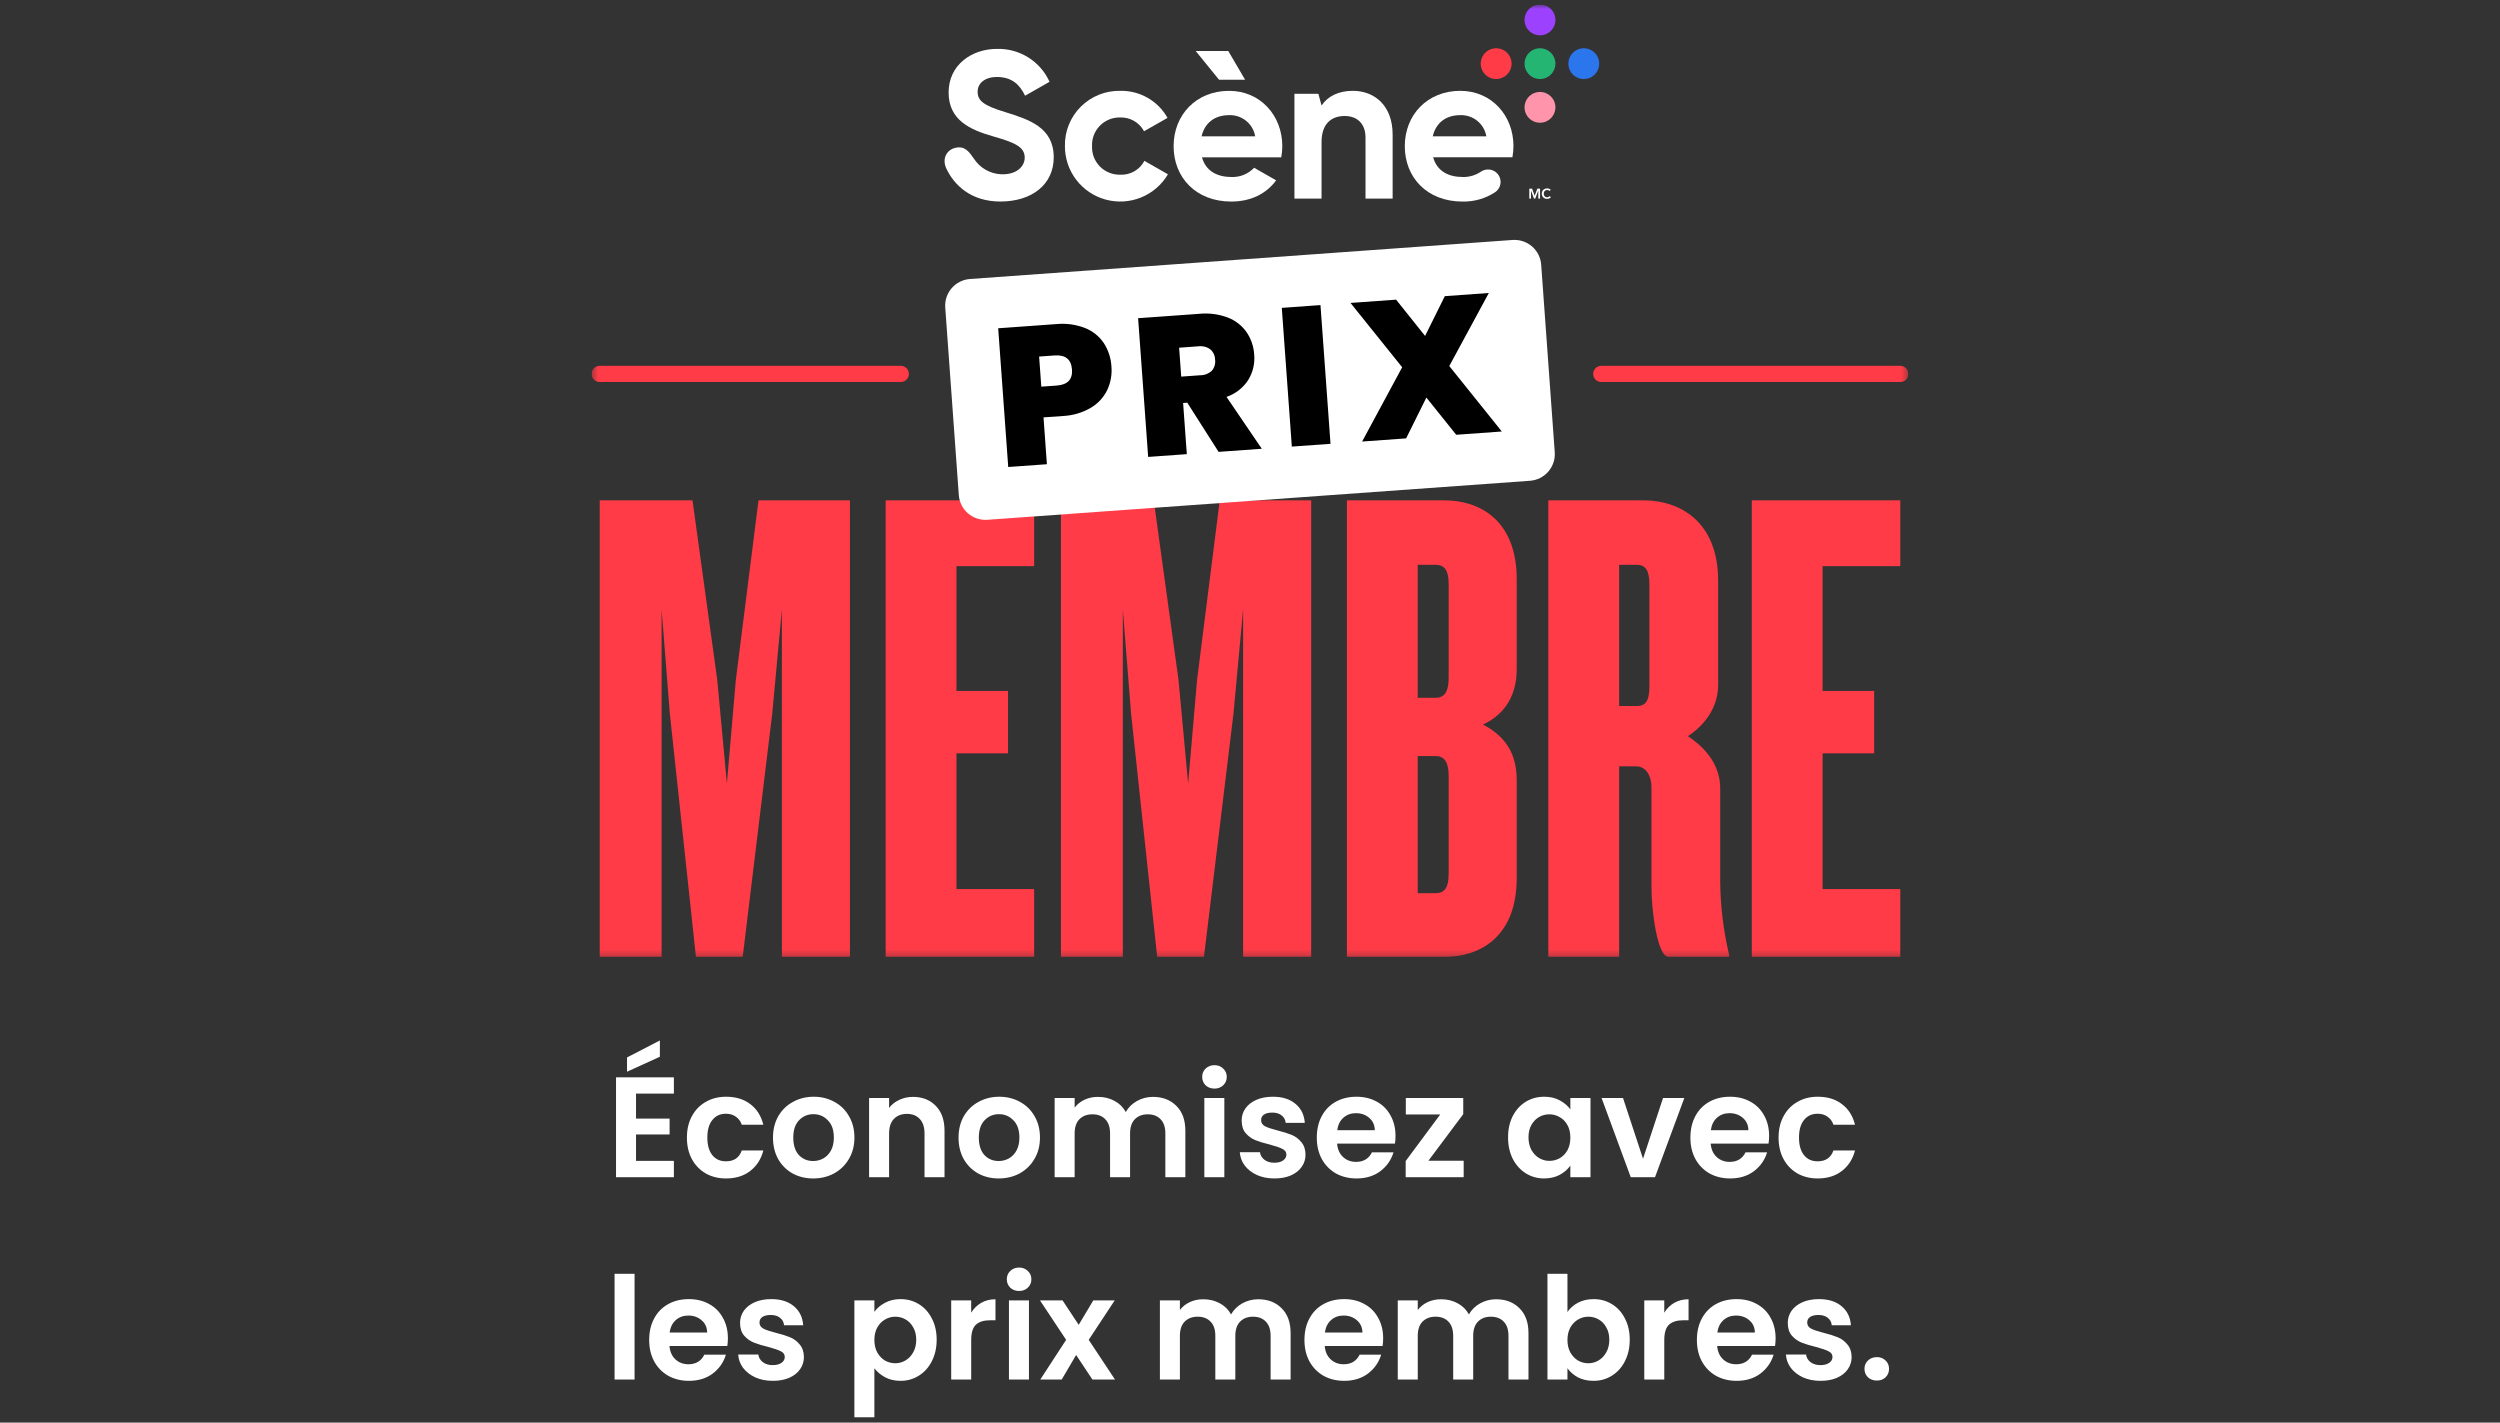 <svg width="420" height="239" viewBox="0 0 420 239" fill="none" xmlns="http://www.w3.org/2000/svg">
<rect x="0" y="0" width="420" height="239" fill="#333333" stroke="none"/>
<g clip-path="url(#clip0_2713_1265)">
<mask id="mask0_2713_1265" style="mask-type:luminance" maskUnits="userSpaceOnUse" x="99" y="0" width="222" height="161">
<path d="M320.612 0.764H99.388V160.764H320.612V0.764Z" fill="white"/>
</mask>
<g mask="url(#mask0_2713_1265)">
<path d="M319.248 64.177H269.02C268.658 64.177 268.312 64.034 268.056 63.779C267.8 63.524 267.656 63.178 267.656 62.817C267.656 62.456 267.8 62.11 268.056 61.855C268.312 61.6 268.658 61.457 269.02 61.457H319.248C319.61 61.457 319.957 61.6 320.212 61.855C320.468 62.11 320.612 62.456 320.612 62.817C320.612 63.178 320.468 63.524 320.212 63.779C319.957 64.034 319.61 64.177 319.248 64.177Z" fill="#FF3B47"/>
<path d="M131.356 160.764V102.37L129.739 119.877L124.773 160.764H116.919L112.53 119.877L111.147 102.37V160.764H100.752V84.058H116.342L120.5 114.234L122.118 131.624L123.619 114.234L127.43 84.058H142.79V160.764H131.356Z" fill="#FF3B47"/>
<path d="M148.792 160.764V84.058H173.738V95.115H160.687V116.077H169.349V126.558H160.687V149.361H173.738V160.764H148.792Z" fill="#FF3B47"/>
<path d="M208.843 160.764V102.37L207.227 119.877L202.262 160.764H194.409L190.021 119.877L188.635 102.37V160.764H178.24V84.058H193.832L197.989 114.234L199.606 131.624L201.107 114.234L204.918 84.058H220.279V160.764H208.843Z" fill="#FF3B47"/>
<path d="M242.681 160.764H226.281V84.059H242.681C248.452 84.059 254.807 87.284 254.807 97.303V112.391C254.807 116.538 253.075 119.877 249.149 121.721C253.078 123.794 254.807 126.788 254.807 131.049V147.521C254.807 157.54 248.455 160.765 242.681 160.765M243.374 98.111C243.374 95.807 242.681 94.886 241.18 94.886H238.177V117.229H241.18C242.681 117.229 243.374 116.193 243.374 113.89V98.111ZM243.374 130.359C243.374 128.056 242.681 127.02 241.18 127.02H238.177V150.055H241.18C242.681 150.055 243.374 149.133 243.374 146.829V130.359Z" fill="#FF3B47"/>
<path d="M280.33 160.764C278.484 160.764 277.444 153.278 277.444 148.901V132.202C277.444 130.358 276.52 128.746 274.903 128.746H272.017V160.764H260.119V84.059H276.172C282.062 84.059 288.645 87.514 288.645 97.534V115.041C288.645 118.612 286.68 121.606 283.564 123.68C286.682 125.752 288.993 128.631 288.993 132.432V147.981C289.023 152.17 289.526 156.342 290.493 160.419V160.765L280.33 160.764ZM277.097 98.11C277.097 95.807 276.405 94.886 275.018 94.886H272.015V118.611H275.018C276.404 118.611 277.097 117.805 277.097 115.387V98.11Z" fill="#FF3B47"/>
<path d="M294.303 160.764V84.058H319.249V95.115H306.198V116.077H314.86V126.558H306.198V149.361H319.249V160.764H294.303Z" fill="#FF3B47"/>
<path d="M233.962 22.551V33.364H229.406V23.114C229.406 20.72 227.957 19.487 225.906 19.487C223.682 19.487 222.02 20.789 222.02 23.853V33.364H217.464V15.753H221.488L222.02 17.726C223.08 16.141 224.917 15.259 227.283 15.259C231.029 15.259 233.958 17.867 233.958 22.551" fill="white"/>
<path d="M245.751 29.739C246.819 29.758 247.867 29.454 248.759 28.869C249.09 28.636 249.479 28.5 249.884 28.479C250.288 28.457 250.69 28.55 251.043 28.747C251.351 28.923 251.608 29.174 251.791 29.476C251.975 29.779 252.079 30.122 252.094 30.475C252.108 30.828 252.033 31.179 251.875 31.496C251.717 31.812 251.481 32.083 251.19 32.284C249.558 33.358 247.637 33.908 245.683 33.86C239.75 33.86 236.005 29.81 236.005 24.562C236.005 19.313 239.782 15.259 245.327 15.259C250.554 15.259 254.262 19.381 254.262 24.559C254.259 25.185 254.2 25.81 254.086 26.425H240.77C241.406 28.752 243.349 29.736 245.751 29.736M249.707 22.904C249.534 21.882 248.994 20.957 248.188 20.303C247.383 19.648 246.366 19.308 245.327 19.345C242.89 19.345 241.23 20.649 240.7 22.904H249.707Z" fill="white"/>
<path d="M261.31 3.35C261.31 3.862 261.158 4.362 260.873 4.787C260.588 5.213 260.183 5.544 259.709 5.74C259.235 5.936 258.714 5.987 258.211 5.887C257.707 5.788 257.245 5.541 256.882 5.179C256.52 4.818 256.272 4.357 256.172 3.855C256.072 3.353 256.123 2.833 256.32 2.36C256.516 1.888 256.848 1.484 257.275 1.199C257.701 0.915 258.203 0.763 258.716 0.763C259.057 0.763 259.394 0.83 259.709 0.96C260.024 1.09 260.31 1.28 260.551 1.521C260.792 1.761 260.983 2.046 261.113 2.36C261.244 2.674 261.311 3.01 261.31 3.35Z" fill="#9C42FF"/>
<path d="M261.31 10.692C261.31 11.203 261.158 11.703 260.873 12.129C260.588 12.554 260.183 12.885 259.709 13.081C259.235 13.277 258.713 13.328 258.21 13.228C257.707 13.128 257.245 12.882 256.882 12.52C256.519 12.159 256.272 11.698 256.172 11.196C256.072 10.694 256.123 10.174 256.32 9.701C256.516 9.229 256.848 8.825 257.275 8.54C257.701 8.256 258.203 8.104 258.716 8.104C259.404 8.104 260.064 8.377 260.55 8.862C261.037 9.347 261.31 10.005 261.31 10.692Z" fill="#24B573"/>
<path d="M261.31 18.033C261.31 18.545 261.158 19.045 260.873 19.47C260.588 19.896 260.183 20.227 259.709 20.423C259.235 20.619 258.713 20.67 258.21 20.57C257.707 20.47 257.245 20.224 256.882 19.862C256.519 19.5 256.272 19.039 256.172 18.538C256.072 18.036 256.123 17.516 256.32 17.043C256.516 16.57 256.848 16.166 257.275 15.882C257.701 15.598 258.203 15.446 258.716 15.446C259.057 15.446 259.394 15.512 259.709 15.643C260.024 15.773 260.31 15.963 260.551 16.203C260.792 16.444 260.983 16.729 261.113 17.043C261.244 17.357 261.311 17.694 261.31 18.033Z" fill="#FF94AB"/>
<path d="M266.077 13.279C265.564 13.279 265.063 13.127 264.636 12.843C264.21 12.559 263.877 12.155 263.681 11.682C263.485 11.209 263.434 10.689 263.534 10.188C263.634 9.686 263.881 9.225 264.244 8.863C264.606 8.501 265.069 8.255 265.572 8.155C266.075 8.055 266.596 8.106 267.07 8.302C267.544 8.498 267.95 8.829 268.235 9.255C268.52 9.68 268.672 10.18 268.672 10.692C268.672 11.032 268.605 11.368 268.475 11.682C268.344 11.996 268.153 12.281 267.912 12.522C267.671 12.762 267.385 12.953 267.07 13.082C266.756 13.213 266.418 13.279 266.077 13.279Z" fill="#2B75ED"/>
<path d="M251.355 13.279C250.842 13.279 250.341 13.127 249.914 12.843C249.488 12.559 249.156 12.155 248.959 11.682C248.763 11.209 248.712 10.689 248.812 10.188C248.912 9.686 249.159 9.225 249.522 8.863C249.885 8.501 250.347 8.255 250.85 8.155C251.353 8.055 251.875 8.106 252.348 8.302C252.822 8.498 253.228 8.829 253.513 9.255C253.798 9.68 253.95 10.18 253.95 10.692C253.95 11.378 253.677 12.036 253.19 12.521C252.703 13.007 252.044 13.279 251.355 13.279Z" fill="#FF3B47"/>
<path d="M210.692 28.183C210.209 28.695 209.622 29.098 208.971 29.366C208.32 29.634 207.619 29.761 206.915 29.739C204.513 29.739 202.57 28.753 201.934 26.427H215.25C215.364 25.812 215.423 25.188 215.426 24.562C215.426 19.384 211.718 15.262 206.491 15.262C200.945 15.262 197.167 19.314 197.167 24.562C197.167 29.81 200.912 33.86 206.844 33.86C210.135 33.86 212.724 32.563 214.391 30.297L210.692 28.183ZM206.491 19.345C207.53 19.308 208.547 19.648 209.352 20.303C210.158 20.957 210.698 21.882 210.871 22.904H201.866C202.394 20.649 204.055 19.345 206.491 19.345Z" fill="white"/>
<path d="M168.94 18.852C165.195 17.726 164.242 16.916 164.242 15.4C164.242 13.991 165.443 12.935 167.492 12.935C169.989 12.935 171.331 14.227 172.215 16.082L176.322 13.743C175.561 12.055 174.317 10.629 172.745 9.645C171.173 8.661 169.344 8.163 167.489 8.214C163.253 8.214 159.367 10.891 159.367 15.54C159.367 20.225 163.04 21.81 166.819 22.902C170.492 23.957 172.152 24.663 172.152 26.494C172.152 27.867 170.89 29.393 168.149 29.277C167.232 29.228 166.341 28.962 165.549 28.501C164.757 28.039 164.086 27.395 163.594 26.623C162.832 25.543 162.125 24.477 160.546 24.825C158.967 25.173 158.244 26.727 158.978 28.299C160.237 30.985 163.005 33.856 168.055 33.856C173.318 33.856 177.026 31.04 177.026 26.425C177.026 21.389 172.859 20.085 168.938 18.852" fill="white"/>
<path d="M188.196 29.349C187.564 29.364 186.936 29.251 186.35 29.015C185.764 28.779 185.232 28.425 184.789 27.976C184.345 27.527 183.999 26.992 183.77 26.404C183.542 25.817 183.438 25.188 183.463 24.559C183.434 23.926 183.536 23.295 183.762 22.703C183.989 22.112 184.334 21.573 184.778 21.12C185.222 20.668 185.755 20.311 186.342 20.072C186.93 19.834 187.561 19.718 188.196 19.732C189.013 19.706 189.822 19.91 190.529 20.32C191.237 20.729 191.815 21.329 192.197 22.05L196.143 19.803C195.36 18.403 194.21 17.241 192.817 16.441C191.424 15.641 189.839 15.232 188.232 15.259C187 15.232 185.775 15.453 184.631 15.91C183.487 16.368 182.448 17.052 181.576 17.921C180.704 18.79 180.019 19.826 179.56 20.967C179.101 22.108 178.879 23.33 178.907 24.559C178.9 26.596 179.566 28.579 180.802 30.2C182.039 31.822 183.777 32.992 185.747 33.529C187.718 34.067 189.811 33.942 191.703 33.173C193.595 32.405 195.18 31.036 196.213 29.279L192.257 27.024C191.873 27.758 191.286 28.367 190.567 28.779C189.847 29.191 189.024 29.39 188.195 29.351" fill="white"/>
<path d="M204.797 13.394L200.876 8.569H206.351L209.176 13.394H204.797Z" fill="white"/>
<path d="M256.924 31.697H257.39L257.824 32.882H257.831L258.261 31.697H258.728V33.366H258.433V32.025H258.428L257.92 33.366H257.713L257.212 32.025H257.207V33.366H256.923L256.924 31.697Z" fill="white"/>
<path d="M260.304 32.087C260.26 32.028 260.2 31.983 260.131 31.957C260.065 31.93 259.995 31.916 259.924 31.915C259.842 31.915 259.762 31.931 259.688 31.963C259.618 31.993 259.555 32.037 259.504 32.092C259.452 32.149 259.412 32.214 259.386 32.286C259.358 32.363 259.344 32.444 259.345 32.526C259.344 32.611 259.357 32.696 259.385 32.776C259.41 32.848 259.449 32.914 259.499 32.97C259.55 33.024 259.61 33.067 259.678 33.096C259.752 33.127 259.831 33.142 259.911 33.14C259.994 33.142 260.076 33.124 260.151 33.087C260.217 33.054 260.274 33.006 260.318 32.947L260.557 33.114C260.484 33.206 260.391 33.28 260.285 33.33C260.167 33.383 260.039 33.409 259.909 33.406C259.786 33.408 259.664 33.386 259.55 33.342C259.444 33.301 259.348 33.24 259.267 33.161C259.188 33.081 259.125 32.987 259.083 32.883C259.038 32.769 259.015 32.648 259.017 32.525C259.015 32.402 259.039 32.279 259.087 32.165C259.131 32.061 259.196 31.967 259.278 31.89C259.361 31.813 259.459 31.753 259.566 31.715C259.68 31.674 259.802 31.653 259.924 31.654C260.039 31.654 260.153 31.675 260.261 31.715C260.314 31.736 260.364 31.763 260.41 31.794C260.458 31.824 260.499 31.862 260.533 31.907L260.304 32.087Z" fill="white"/>
<path d="M151.331 64.177H100.751C100.389 64.177 100.042 64.034 99.786 63.779C99.53 63.524 99.387 63.178 99.387 62.817C99.387 62.456 99.53 62.11 99.786 61.855C100.042 61.6 100.389 61.457 100.751 61.457H151.331C151.693 61.457 152.039 61.6 152.295 61.855C152.551 62.11 152.695 62.456 152.695 62.817C152.695 63.178 152.551 63.524 152.295 63.779C152.039 64.034 151.693 64.177 151.331 64.177Z" fill="#FF3B47"/>
<path d="M254.11 40.315L162.963 46.871C162.374 46.913 161.799 47.071 161.271 47.335C160.743 47.599 160.273 47.964 159.886 48.409C159.5 48.854 159.205 49.371 159.019 49.93C158.833 50.489 158.759 51.079 158.801 51.667L161.08 83.175C161.166 84.361 161.72 85.465 162.622 86.243C163.524 87.022 164.699 87.411 165.888 87.326L257.035 80.77C257.624 80.727 258.199 80.57 258.727 80.306C259.255 80.042 259.726 79.677 260.113 79.231C260.499 78.786 260.794 78.269 260.98 77.71C261.166 77.151 261.24 76.561 261.197 75.973L258.919 44.466C258.877 43.879 258.718 43.305 258.454 42.779C258.189 42.252 257.823 41.783 257.377 41.397C256.93 41.012 256.412 40.718 255.851 40.532C255.291 40.347 254.699 40.273 254.11 40.315Z" fill="white"/>
<path d="M186.022 65.512C185.418 66.755 184.462 67.795 183.272 68.502C181.827 69.346 180.197 69.822 178.524 69.891L175.31 70.121L175.878 77.99L169.382 78.456L167.696 55.15L177.408 54.451C179.057 54.283 180.723 54.505 182.27 55.098C183.557 55.604 184.66 56.486 185.435 57.629C186.205 58.814 186.648 60.18 186.722 61.59C186.834 62.934 186.593 64.285 186.022 65.508M180.092 62.064C179.969 60.367 178.991 59.584 177.156 59.717L174.571 59.9L174.939 64.958L177.526 64.774C179.36 64.643 180.216 63.739 180.095 62.064" fill="black"/>
<path d="M204.723 75.913L199.461 67.65L198.764 67.701L199.386 76.297L192.89 76.763L191.204 53.458L201.447 52.723C203.089 52.555 204.747 52.772 206.291 53.355C207.56 53.848 208.655 54.706 209.435 55.82C210.188 56.932 210.627 58.227 210.705 59.567C210.841 61.063 210.488 62.563 209.698 63.842C208.835 65.168 207.553 66.167 206.054 66.68L211.982 75.392L204.723 75.913ZM198.444 63.273L201.66 63.041C202.383 63.045 203.08 62.769 203.603 62.271C203.817 62.014 203.975 61.716 204.067 61.394C204.158 61.073 204.181 60.736 204.134 60.406C204.128 60.078 204.053 59.756 203.914 59.46C203.775 59.163 203.575 58.899 203.327 58.685C202.745 58.262 202.021 58.082 201.308 58.182L198.093 58.414L198.444 63.273Z" fill="black"/>
<path d="M221.84 51.254L215.342 51.722L217.027 75.028L223.526 74.561L221.84 51.254Z" fill="black"/>
<path d="M244.647 73.042L239.631 66.79L236.228 73.647L228.836 74.18L235.564 61.7L226.884 50.893L234.543 50.342L239.414 56.438L242.73 49.754L250.123 49.222L243.479 61.495L252.305 72.491L244.647 73.042Z" fill="black"/>
</g>
</g>
<path d="M106.852 183.724V187.924H112.492V190.588H106.852V195.028H113.212V197.764H103.492V180.988H113.212V183.724H106.852ZM110.86 177.532L105.34 180.052V177.652L110.86 174.796V177.532ZM115.401 191.116C115.401 189.74 115.681 188.54 116.241 187.516C116.801 186.476 117.577 185.676 118.569 185.116C119.561 184.54 120.697 184.252 121.977 184.252C123.625 184.252 124.985 184.668 126.057 185.5C127.145 186.316 127.873 187.468 128.241 188.956H124.617C124.425 188.38 124.097 187.932 123.633 187.612C123.185 187.276 122.625 187.108 121.953 187.108C120.993 187.108 120.233 187.46 119.673 188.164C119.113 188.852 118.833 189.836 118.833 191.116C118.833 192.38 119.113 193.364 119.673 194.068C120.233 194.756 120.993 195.1 121.953 195.1C123.313 195.1 124.201 194.492 124.617 193.276H128.241C127.873 194.716 127.145 195.86 126.057 196.708C124.969 197.556 123.609 197.98 121.977 197.98C120.697 197.98 119.561 197.7 118.569 197.14C117.577 196.564 116.801 195.764 116.241 194.74C115.681 193.7 115.401 192.492 115.401 191.116ZM136.607 197.98C135.327 197.98 134.175 197.7 133.151 197.14C132.127 196.564 131.319 195.756 130.727 194.716C130.151 193.676 129.863 192.476 129.863 191.116C129.863 189.756 130.159 188.556 130.751 187.516C131.359 186.476 132.183 185.676 133.223 185.116C134.263 184.54 135.423 184.252 136.703 184.252C137.983 184.252 139.143 184.54 140.183 185.116C141.223 185.676 142.039 186.476 142.631 187.516C143.239 188.556 143.543 189.756 143.543 191.116C143.543 192.476 143.231 193.676 142.607 194.716C141.999 195.756 141.167 196.564 140.111 197.14C139.071 197.7 137.903 197.98 136.607 197.98ZM136.607 195.052C137.215 195.052 137.783 194.908 138.311 194.62C138.855 194.316 139.287 193.868 139.607 193.276C139.927 192.684 140.087 191.964 140.087 191.116C140.087 189.852 139.751 188.884 139.079 188.212C138.423 187.524 137.615 187.18 136.655 187.18C135.695 187.18 134.887 187.524 134.231 188.212C133.591 188.884 133.271 189.852 133.271 191.116C133.271 192.38 133.583 193.356 134.207 194.044C134.847 194.716 135.647 195.052 136.607 195.052ZM153.376 184.276C154.96 184.276 156.24 184.78 157.216 185.788C158.192 186.78 158.68 188.172 158.68 189.964V197.764H155.32V190.42C155.32 189.364 155.056 188.556 154.528 187.996C154 187.42 153.28 187.132 152.368 187.132C151.44 187.132 150.704 187.42 150.16 187.996C149.632 188.556 149.368 189.364 149.368 190.42V197.764H146.008V184.468H149.368V186.124C149.816 185.548 150.384 185.1 151.072 184.78C151.776 184.444 152.544 184.276 153.376 184.276ZM167.779 197.98C166.499 197.98 165.347 197.7 164.323 197.14C163.299 196.564 162.491 195.756 161.899 194.716C161.323 193.676 161.035 192.476 161.035 191.116C161.035 189.756 161.331 188.556 161.923 187.516C162.531 186.476 163.355 185.676 164.395 185.116C165.435 184.54 166.595 184.252 167.875 184.252C169.155 184.252 170.315 184.54 171.355 185.116C172.395 185.676 173.211 186.476 173.803 187.516C174.411 188.556 174.715 189.756 174.715 191.116C174.715 192.476 174.403 193.676 173.779 194.716C173.171 195.756 172.339 196.564 171.283 197.14C170.243 197.7 169.075 197.98 167.779 197.98ZM167.779 195.052C168.387 195.052 168.955 194.908 169.483 194.62C170.027 194.316 170.459 193.868 170.779 193.276C171.099 192.684 171.259 191.964 171.259 191.116C171.259 189.852 170.923 188.884 170.251 188.212C169.595 187.524 168.787 187.18 167.827 187.18C166.867 187.18 166.059 187.524 165.403 188.212C164.763 188.884 164.443 189.852 164.443 191.116C164.443 192.38 164.755 193.356 165.379 194.044C166.019 194.716 166.819 195.052 167.779 195.052ZM193.691 184.276C195.323 184.276 196.635 184.78 197.627 185.788C198.635 186.78 199.139 188.172 199.139 189.964V197.764H195.779V190.42C195.779 189.38 195.515 188.588 194.987 188.044C194.459 187.484 193.739 187.204 192.827 187.204C191.915 187.204 191.187 187.484 190.643 188.044C190.115 188.588 189.851 189.38 189.851 190.42V197.764H186.491V190.42C186.491 189.38 186.227 188.588 185.699 188.044C185.171 187.484 184.451 187.204 183.539 187.204C182.611 187.204 181.875 187.484 181.331 188.044C180.803 188.588 180.539 189.38 180.539 190.42V197.764H177.179V184.468H180.539V186.076C180.971 185.516 181.523 185.076 182.195 184.756C182.883 184.436 183.635 184.276 184.451 184.276C185.491 184.276 186.419 184.5 187.235 184.948C188.051 185.38 188.683 186.004 189.131 186.82C189.563 186.052 190.187 185.436 191.003 184.972C191.835 184.508 192.731 184.276 193.691 184.276ZM204.032 182.884C203.44 182.884 202.944 182.7 202.544 182.332C202.16 181.948 201.968 181.476 201.968 180.916C201.968 180.356 202.16 179.892 202.544 179.524C202.944 179.14 203.44 178.948 204.032 178.948C204.624 178.948 205.112 179.14 205.496 179.524C205.896 179.892 206.096 180.356 206.096 180.916C206.096 181.476 205.896 181.948 205.496 182.332C205.112 182.7 204.624 182.884 204.032 182.884ZM205.688 184.468V197.764H202.328V184.468H205.688ZM214.096 197.98C213.008 197.98 212.032 197.788 211.168 197.404C210.304 197.004 209.616 196.468 209.104 195.796C208.608 195.124 208.336 194.38 208.288 193.564H211.672C211.736 194.076 211.984 194.5 212.416 194.836C212.864 195.172 213.416 195.34 214.072 195.34C214.712 195.34 215.208 195.212 215.56 194.956C215.928 194.7 216.112 194.372 216.112 193.972C216.112 193.54 215.888 193.22 215.44 193.012C215.008 192.788 214.312 192.548 213.352 192.292C212.36 192.052 211.544 191.804 210.904 191.548C210.28 191.292 209.736 190.9 209.272 190.372C208.824 189.844 208.6 189.132 208.6 188.236C208.6 187.5 208.808 186.828 209.224 186.22C209.656 185.612 210.264 185.132 211.048 184.78C211.848 184.428 212.784 184.252 213.856 184.252C215.44 184.252 216.704 184.652 217.648 185.452C218.592 186.236 219.112 187.3 219.208 188.644H215.992C215.944 188.116 215.72 187.7 215.32 187.396C214.936 187.076 214.416 186.916 213.76 186.916C213.152 186.916 212.68 187.028 212.344 187.252C212.024 187.476 211.864 187.788 211.864 188.188C211.864 188.636 212.088 188.98 212.536 189.22C212.984 189.444 213.68 189.676 214.624 189.916C215.584 190.156 216.376 190.404 217 190.66C217.624 190.916 218.16 191.316 218.608 191.86C219.072 192.388 219.312 193.092 219.328 193.972C219.328 194.74 219.112 195.428 218.68 196.036C218.264 196.644 217.656 197.124 216.856 197.476C216.072 197.812 215.152 197.98 214.096 197.98ZM234.446 190.828C234.446 191.308 234.414 191.74 234.35 192.124H224.63C224.71 193.084 225.046 193.836 225.638 194.38C226.23 194.924 226.958 195.196 227.822 195.196C229.07 195.196 229.958 194.66 230.486 193.588H234.11C233.726 194.868 232.99 195.924 231.902 196.756C230.814 197.572 229.478 197.98 227.894 197.98C226.614 197.98 225.462 197.7 224.438 197.14C223.43 196.564 222.638 195.756 222.062 194.716C221.502 193.676 221.222 192.476 221.222 191.116C221.222 189.74 221.502 188.532 222.062 187.492C222.622 186.452 223.406 185.652 224.414 185.092C225.422 184.532 226.582 184.252 227.894 184.252C229.158 184.252 230.286 184.524 231.278 185.068C232.286 185.612 233.062 186.388 233.606 187.396C234.166 188.388 234.446 189.532 234.446 190.828ZM230.966 189.868C230.95 189.004 230.638 188.316 230.03 187.804C229.422 187.276 228.678 187.012 227.798 187.012C226.966 187.012 226.262 187.268 225.686 187.78C225.126 188.276 224.782 188.972 224.654 189.868H230.966ZM239.97 195.004H245.898V197.764H236.154V195.052L241.962 187.228H236.178V184.468H245.826V187.18L239.97 195.004ZM253.354 191.068C253.354 189.724 253.618 188.532 254.146 187.492C254.691 186.452 255.419 185.652 256.331 185.092C257.259 184.532 258.291 184.252 259.427 184.252C260.419 184.252 261.283 184.452 262.019 184.852C262.771 185.252 263.371 185.756 263.819 186.364V184.468H267.203V197.764H263.819V195.82C263.387 196.444 262.787 196.964 262.019 197.38C261.267 197.78 260.395 197.98 259.403 197.98C258.283 197.98 257.259 197.692 256.331 197.116C255.419 196.54 254.691 195.732 254.146 194.692C253.618 193.636 253.354 192.428 253.354 191.068ZM263.819 191.116C263.819 190.3 263.659 189.604 263.339 189.028C263.019 188.436 262.587 187.988 262.043 187.684C261.499 187.364 260.915 187.204 260.291 187.204C259.667 187.204 259.091 187.356 258.562 187.66C258.035 187.964 257.603 188.412 257.267 189.004C256.947 189.58 256.787 190.268 256.787 191.068C256.787 191.868 256.947 192.572 257.267 193.18C257.603 193.772 258.035 194.228 258.562 194.548C259.107 194.868 259.683 195.028 260.291 195.028C260.915 195.028 261.499 194.876 262.043 194.572C262.587 194.252 263.019 193.804 263.339 193.228C263.659 192.636 263.819 191.932 263.819 191.116ZM276.028 194.668L279.388 184.468H282.964L278.044 197.764H273.964L269.068 184.468H272.668L276.028 194.668ZM297.211 190.828C297.211 191.308 297.179 191.74 297.115 192.124H287.395C287.475 193.084 287.811 193.836 288.403 194.38C288.995 194.924 289.723 195.196 290.587 195.196C291.835 195.196 292.723 194.66 293.251 193.588H296.875C296.491 194.868 295.755 195.924 294.667 196.756C293.579 197.572 292.243 197.98 290.659 197.98C289.379 197.98 288.227 197.7 287.203 197.14C286.195 196.564 285.403 195.756 284.827 194.716C284.267 193.676 283.987 192.476 283.987 191.116C283.987 189.74 284.267 188.532 284.827 187.492C285.387 186.452 286.171 185.652 287.179 185.092C288.187 184.532 289.347 184.252 290.659 184.252C291.923 184.252 293.051 184.524 294.043 185.068C295.051 185.612 295.827 186.388 296.371 187.396C296.931 188.388 297.211 189.532 297.211 190.828ZM293.731 189.868C293.715 189.004 293.403 188.316 292.795 187.804C292.187 187.276 291.443 187.012 290.563 187.012C289.731 187.012 289.027 187.268 288.451 187.78C287.891 188.276 287.547 188.972 287.419 189.868H293.731ZM298.8 191.116C298.8 189.74 299.08 188.54 299.64 187.516C300.2 186.476 300.976 185.676 301.968 185.116C302.96 184.54 304.096 184.252 305.376 184.252C307.024 184.252 308.384 184.668 309.456 185.5C310.544 186.316 311.272 187.468 311.64 188.956H308.016C307.824 188.38 307.496 187.932 307.032 187.612C306.584 187.276 306.024 187.108 305.352 187.108C304.392 187.108 303.632 187.46 303.072 188.164C302.512 188.852 302.232 189.836 302.232 191.116C302.232 192.38 302.512 193.364 303.072 194.068C303.632 194.756 304.392 195.1 305.352 195.1C306.712 195.1 307.6 194.492 308.016 193.276H311.64C311.272 194.716 310.544 195.86 309.456 196.708C308.368 197.556 307.008 197.98 305.376 197.98C304.096 197.98 302.96 197.7 301.968 197.14C300.976 196.564 300.2 195.764 299.64 194.74C299.08 193.7 298.8 192.492 298.8 191.116ZM106.606 214.004V231.764H103.246V214.004H106.606ZM122.286 224.828C122.286 225.308 122.254 225.74 122.19 226.124H112.47C112.55 227.084 112.886 227.836 113.478 228.38C114.07 228.924 114.798 229.196 115.662 229.196C116.91 229.196 117.798 228.66 118.326 227.588H121.95C121.566 228.868 120.83 229.924 119.742 230.756C118.654 231.572 117.318 231.98 115.734 231.98C114.454 231.98 113.302 231.7 112.278 231.14C111.27 230.564 110.478 229.756 109.902 228.716C109.342 227.676 109.062 226.476 109.062 225.116C109.062 223.74 109.342 222.532 109.902 221.492C110.462 220.452 111.246 219.652 112.254 219.092C113.262 218.532 114.422 218.252 115.734 218.252C116.998 218.252 118.126 218.524 119.118 219.068C120.126 219.612 120.902 220.388 121.446 221.396C122.006 222.388 122.286 223.532 122.286 224.828ZM118.806 223.868C118.79 223.004 118.478 222.316 117.87 221.804C117.262 221.276 116.518 221.012 115.638 221.012C114.806 221.012 114.102 221.268 113.526 221.78C112.966 222.276 112.622 222.972 112.494 223.868H118.806ZM129.826 231.98C128.738 231.98 127.762 231.788 126.898 231.404C126.034 231.004 125.346 230.468 124.834 229.796C124.338 229.124 124.066 228.38 124.018 227.564H127.402C127.466 228.076 127.714 228.5 128.146 228.836C128.594 229.172 129.146 229.34 129.802 229.34C130.442 229.34 130.938 229.212 131.29 228.956C131.658 228.7 131.842 228.372 131.842 227.972C131.842 227.54 131.618 227.22 131.17 227.012C130.738 226.788 130.042 226.548 129.082 226.292C128.09 226.052 127.274 225.804 126.634 225.548C126.01 225.292 125.466 224.9 125.002 224.372C124.554 223.844 124.33 223.132 124.33 222.236C124.33 221.5 124.538 220.828 124.954 220.22C125.386 219.612 125.994 219.132 126.778 218.78C127.578 218.428 128.514 218.252 129.586 218.252C131.17 218.252 132.434 218.652 133.378 219.452C134.322 220.236 134.842 221.3 134.938 222.644H131.722C131.674 222.116 131.45 221.7 131.05 221.396C130.666 221.076 130.146 220.916 129.49 220.916C128.882 220.916 128.41 221.028 128.074 221.252C127.754 221.476 127.594 221.788 127.594 222.188C127.594 222.636 127.818 222.98 128.266 223.22C128.714 223.444 129.41 223.676 130.354 223.916C131.314 224.156 132.106 224.404 132.73 224.66C133.354 224.916 133.89 225.316 134.338 225.86C134.802 226.388 135.042 227.092 135.058 227.972C135.058 228.74 134.842 229.428 134.41 230.036C133.994 230.644 133.386 231.124 132.586 231.476C131.802 231.812 130.882 231.98 129.826 231.98ZM146.895 220.388C147.327 219.78 147.919 219.276 148.671 218.876C149.439 218.46 150.311 218.252 151.287 218.252C152.423 218.252 153.447 218.532 154.359 219.092C155.287 219.652 156.015 220.452 156.543 221.492C157.087 222.516 157.359 223.708 157.359 225.068C157.359 226.428 157.087 227.636 156.543 228.692C156.015 229.732 155.287 230.54 154.359 231.116C153.447 231.692 152.423 231.98 151.287 231.98C150.311 231.98 149.447 231.78 148.695 231.38C147.959 230.98 147.359 230.476 146.895 229.868V238.1H143.535V218.468H146.895V220.388ZM153.927 225.068C153.927 224.268 153.759 223.58 153.423 223.004C153.103 222.412 152.671 221.964 152.127 221.66C151.599 221.356 151.023 221.204 150.399 221.204C149.791 221.204 149.215 221.364 148.671 221.684C148.143 221.988 147.711 222.436 147.375 223.028C147.055 223.62 146.895 224.316 146.895 225.116C146.895 225.916 147.055 226.612 147.375 227.204C147.711 227.796 148.143 228.252 148.671 228.572C149.215 228.876 149.791 229.028 150.399 229.028C151.023 229.028 151.599 228.868 152.127 228.548C152.671 228.228 153.103 227.772 153.423 227.18C153.759 226.588 153.927 225.884 153.927 225.068ZM163.161 220.532C163.593 219.828 164.153 219.276 164.841 218.876C165.545 218.476 166.345 218.276 167.241 218.276V221.804H166.353C165.297 221.804 164.497 222.052 163.953 222.548C163.425 223.044 163.161 223.908 163.161 225.14V231.764H159.801V218.468H163.161V220.532ZM171.208 216.884C170.616 216.884 170.12 216.7 169.72 216.332C169.336 215.948 169.144 215.476 169.144 214.916C169.144 214.356 169.336 213.892 169.72 213.524C170.12 213.14 170.616 212.948 171.208 212.948C171.8 212.948 172.288 213.14 172.672 213.524C173.072 213.892 173.272 214.356 173.272 214.916C173.272 215.476 173.072 215.948 172.672 216.332C172.288 216.7 171.8 216.884 171.208 216.884ZM172.864 218.468V231.764H169.504V218.468H172.864ZM183.527 231.764L180.791 227.636L178.367 231.764H174.767L179.111 225.092L174.719 218.468H178.511L181.223 222.572L183.671 218.468H187.271L182.903 225.092L187.319 231.764H183.527ZM211.375 218.276C213.007 218.276 214.319 218.78 215.311 219.788C216.319 220.78 216.823 222.172 216.823 223.964V231.764H213.463V224.42C213.463 223.38 213.199 222.588 212.671 222.044C212.143 221.484 211.423 221.204 210.511 221.204C209.599 221.204 208.871 221.484 208.327 222.044C207.799 222.588 207.535 223.38 207.535 224.42V231.764H204.175V224.42C204.175 223.38 203.911 222.588 203.383 222.044C202.855 221.484 202.135 221.204 201.223 221.204C200.295 221.204 199.559 221.484 199.015 222.044C198.487 222.588 198.223 223.38 198.223 224.42V231.764H194.863V218.468H198.223V220.076C198.655 219.516 199.207 219.076 199.879 218.756C200.567 218.436 201.319 218.276 202.135 218.276C203.175 218.276 204.103 218.5 204.919 218.948C205.735 219.38 206.367 220.004 206.815 220.82C207.247 220.052 207.871 219.436 208.687 218.972C209.519 218.508 210.415 218.276 211.375 218.276ZM232.371 224.828C232.371 225.308 232.339 225.74 232.275 226.124H222.555C222.635 227.084 222.971 227.836 223.563 228.38C224.155 228.924 224.883 229.196 225.747 229.196C226.995 229.196 227.883 228.66 228.411 227.588H232.035C231.651 228.868 230.915 229.924 229.827 230.756C228.739 231.572 227.403 231.98 225.819 231.98C224.539 231.98 223.387 231.7 222.363 231.14C221.355 230.564 220.563 229.756 219.987 228.716C219.427 227.676 219.147 226.476 219.147 225.116C219.147 223.74 219.427 222.532 219.987 221.492C220.547 220.452 221.331 219.652 222.339 219.092C223.347 218.532 224.507 218.252 225.819 218.252C227.083 218.252 228.211 218.524 229.203 219.068C230.211 219.612 230.987 220.388 231.531 221.396C232.091 222.388 232.371 223.532 232.371 224.828ZM228.891 223.868C228.875 223.004 228.563 222.316 227.955 221.804C227.347 221.276 226.603 221.012 225.723 221.012C224.891 221.012 224.187 221.268 223.611 221.78C223.051 222.276 222.707 222.972 222.579 223.868H228.891ZM251.336 218.276C252.968 218.276 254.28 218.78 255.272 219.788C256.28 220.78 256.784 222.172 256.784 223.964V231.764H253.424V224.42C253.424 223.38 253.16 222.588 252.632 222.044C252.104 221.484 251.384 221.204 250.472 221.204C249.56 221.204 248.832 221.484 248.288 222.044C247.76 222.588 247.496 223.38 247.496 224.42V231.764H244.136V224.42C244.136 223.38 243.872 222.588 243.344 222.044C242.816 221.484 242.096 221.204 241.184 221.204C240.256 221.204 239.52 221.484 238.976 222.044C238.448 222.588 238.184 223.38 238.184 224.42V231.764H234.824V218.468H238.184V220.076C238.616 219.516 239.168 219.076 239.84 218.756C240.528 218.436 241.28 218.276 242.096 218.276C243.136 218.276 244.064 218.5 244.88 218.948C245.696 219.38 246.328 220.004 246.776 220.82C247.208 220.052 247.832 219.436 248.648 218.972C249.48 218.508 250.376 218.276 251.336 218.276ZM263.332 220.412C263.764 219.772 264.356 219.252 265.108 218.852C265.876 218.452 266.748 218.252 267.724 218.252C268.86 218.252 269.884 218.532 270.796 219.092C271.724 219.652 272.452 220.452 272.98 221.492C273.524 222.516 273.796 223.708 273.796 225.068C273.796 226.428 273.524 227.636 272.98 228.692C272.452 229.732 271.724 230.54 270.796 231.116C269.884 231.692 268.86 231.98 267.724 231.98C266.732 231.98 265.86 231.788 265.108 231.404C264.372 231.004 263.78 230.492 263.332 229.868V231.764H259.972V214.004H263.332V220.412ZM270.364 225.068C270.364 224.268 270.196 223.58 269.86 223.004C269.54 222.412 269.108 221.964 268.564 221.66C268.036 221.356 267.46 221.204 266.836 221.204C266.228 221.204 265.652 221.364 265.108 221.684C264.58 221.988 264.148 222.436 263.812 223.028C263.492 223.62 263.332 224.316 263.332 225.116C263.332 225.916 263.492 226.612 263.812 227.204C264.148 227.796 264.58 228.252 265.108 228.572C265.652 228.876 266.228 229.028 266.836 229.028C267.46 229.028 268.036 228.868 268.564 228.548C269.108 228.228 269.54 227.772 269.86 227.18C270.196 226.588 270.364 225.884 270.364 225.068ZM279.598 220.532C280.03 219.828 280.59 219.276 281.278 218.876C281.982 218.476 282.782 218.276 283.678 218.276V221.804H282.79C281.734 221.804 280.934 222.052 280.39 222.548C279.862 223.044 279.598 223.908 279.598 225.14V231.764H276.238V218.468H279.598V220.532ZM298.301 224.828C298.301 225.308 298.269 225.74 298.205 226.124H288.485C288.565 227.084 288.901 227.836 289.493 228.38C290.085 228.924 290.813 229.196 291.677 229.196C292.925 229.196 293.813 228.66 294.341 227.588H297.965C297.581 228.868 296.845 229.924 295.757 230.756C294.669 231.572 293.333 231.98 291.749 231.98C290.469 231.98 289.317 231.7 288.293 231.14C287.285 230.564 286.493 229.756 285.917 228.716C285.357 227.676 285.077 226.476 285.077 225.116C285.077 223.74 285.357 222.532 285.917 221.492C286.477 220.452 287.261 219.652 288.269 219.092C289.277 218.532 290.437 218.252 291.749 218.252C293.013 218.252 294.141 218.524 295.133 219.068C296.141 219.612 296.917 220.388 297.461 221.396C298.021 222.388 298.301 223.532 298.301 224.828ZM294.821 223.868C294.805 223.004 294.493 222.316 293.885 221.804C293.277 221.276 292.533 221.012 291.653 221.012C290.821 221.012 290.117 221.268 289.541 221.78C288.981 222.276 288.637 222.972 288.509 223.868H294.821ZM305.842 231.98C304.754 231.98 303.778 231.788 302.914 231.404C302.05 231.004 301.362 230.468 300.85 229.796C300.354 229.124 300.082 228.38 300.034 227.564H303.418C303.482 228.076 303.73 228.5 304.162 228.836C304.61 229.172 305.162 229.34 305.818 229.34C306.458 229.34 306.954 229.212 307.306 228.956C307.674 228.7 307.858 228.372 307.858 227.972C307.858 227.54 307.634 227.22 307.186 227.012C306.754 226.788 306.058 226.548 305.098 226.292C304.106 226.052 303.29 225.804 302.65 225.548C302.026 225.292 301.482 224.9 301.018 224.372C300.57 223.844 300.346 223.132 300.346 222.236C300.346 221.5 300.554 220.828 300.97 220.22C301.402 219.612 302.01 219.132 302.794 218.78C303.594 218.428 304.53 218.252 305.602 218.252C307.186 218.252 308.45 218.652 309.394 219.452C310.338 220.236 310.858 221.3 310.954 222.644H307.738C307.69 222.116 307.466 221.7 307.066 221.396C306.682 221.076 306.162 220.916 305.506 220.916C304.898 220.916 304.426 221.028 304.09 221.252C303.77 221.476 303.61 221.788 303.61 222.188C303.61 222.636 303.834 222.98 304.282 223.22C304.73 223.444 305.426 223.676 306.37 223.916C307.33 224.156 308.122 224.404 308.746 224.66C309.37 224.916 309.906 225.316 310.354 225.86C310.818 226.388 311.058 227.092 311.074 227.972C311.074 228.74 310.858 229.428 310.426 230.036C310.01 230.644 309.402 231.124 308.602 231.476C307.818 231.812 306.898 231.98 305.842 231.98ZM315.32 231.932C314.712 231.932 314.208 231.748 313.808 231.38C313.424 230.996 313.232 230.524 313.232 229.964C313.232 229.404 313.424 228.94 313.808 228.572C314.208 228.188 314.712 227.996 315.32 227.996C315.912 227.996 316.4 228.188 316.784 228.572C317.168 228.94 317.36 229.404 317.36 229.964C317.36 230.524 317.168 230.996 316.784 231.38C316.4 231.748 315.912 231.932 315.32 231.932Z" fill="white"/>
<defs>
<clipPath id="clip0_2713_1265">
<rect width="221.224" height="160" fill="white" transform="translate(99.388 0.764)"/>
</clipPath>
</defs>
</svg>
